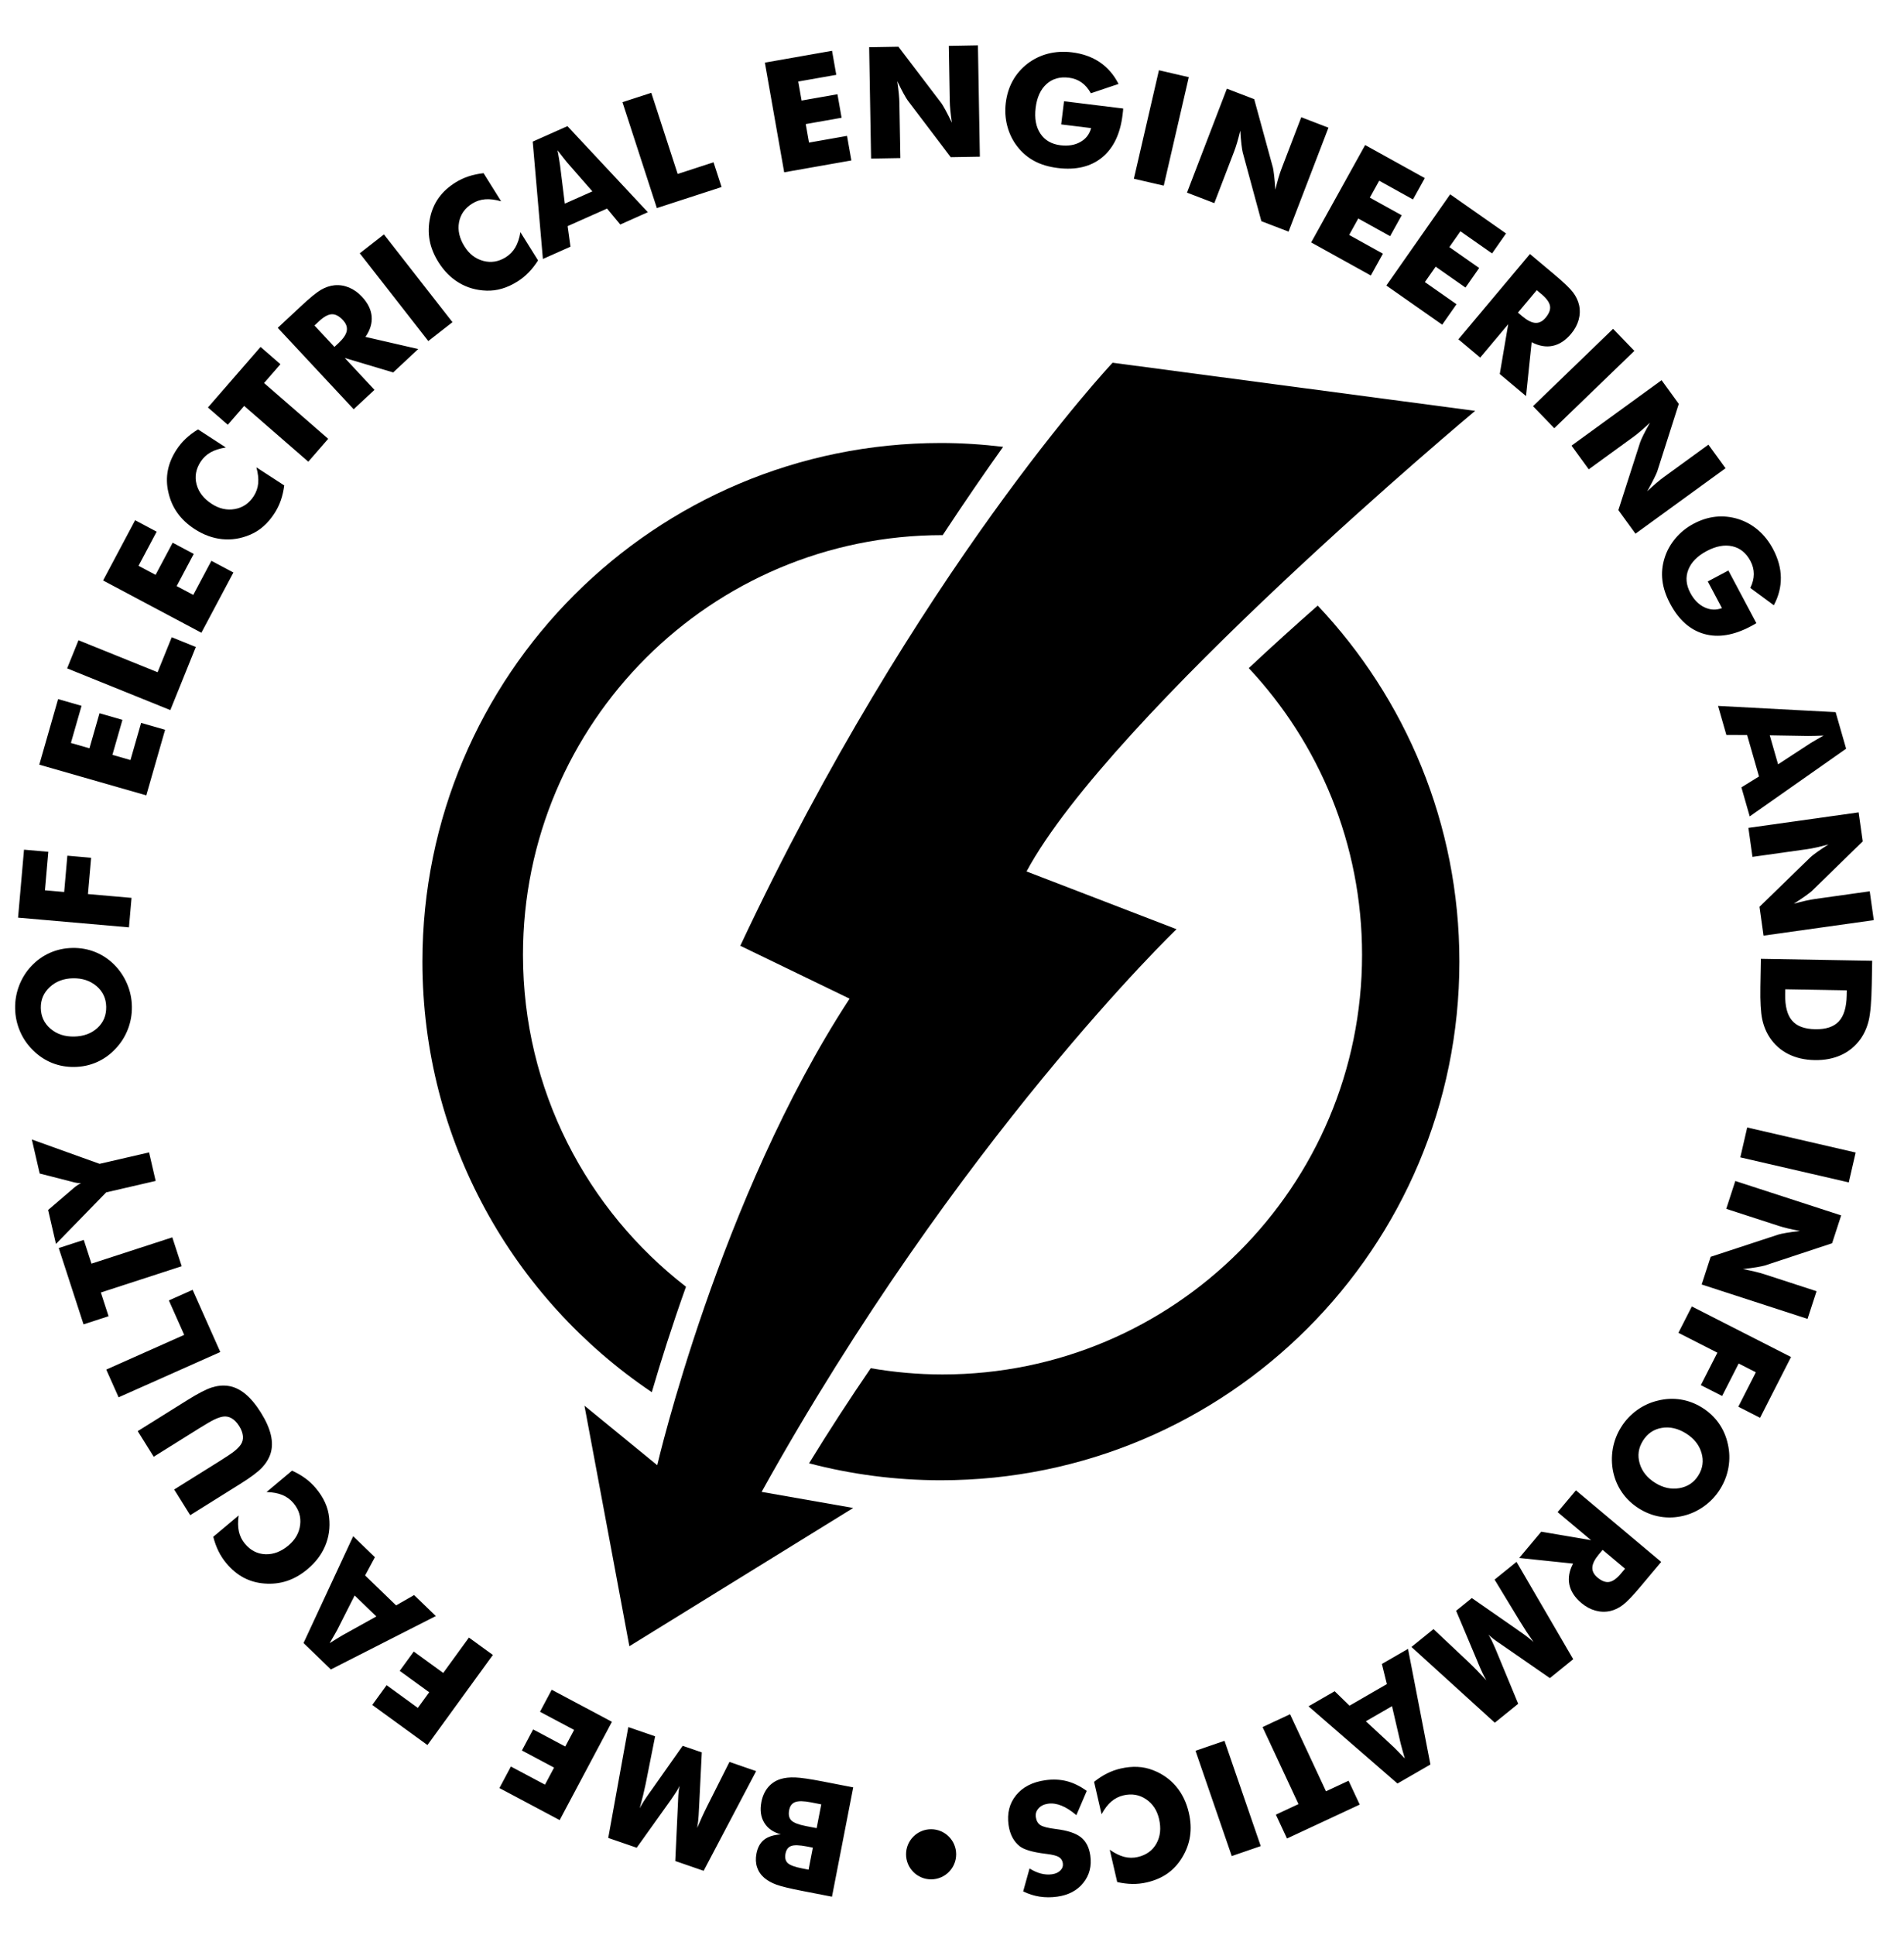 <svg width="126" height="128" viewBox="0 0 126 128" fill="none" xmlns="http://www.w3.org/2000/svg">
<g fill="currentColor">
<path d="M27.955 63.619C27.955 44.67 43.317 29.308 62.266 29.308C63.66 29.308 65.033 29.401 66.383 29.563C65.198 31.222 63.852 33.175 62.386 35.403H62.371C47.039 35.403 34.609 47.833 34.609 63.166C34.609 72.104 38.836 80.05 45.396 85.128C44.479 87.696 43.727 90.074 43.134 92.104C33.978 85.942 27.955 75.484 27.955 63.619V63.619Z"/>
<path d="M62.266 97.932C59.25 97.932 56.326 97.539 53.54 96.809C54.881 94.625 56.248 92.526 57.622 90.518C59.167 90.785 60.752 90.931 62.371 90.931C77.706 90.931 90.136 78.501 90.136 63.167C90.136 55.831 87.286 49.164 82.639 44.202C84.139 42.796 85.676 41.406 87.202 40.065C93.009 46.212 96.577 54.497 96.577 63.62C96.577 82.57 81.215 97.932 62.266 97.932V97.932Z"/>
<path d="M67.933 57.653L77.859 61.474C77.859 61.474 63.353 75.392 50.401 98.7L56.462 99.764L41.649 108.911L38.677 92.996L43.494 96.936C43.494 96.936 47.595 79.258 56.223 66.07L48.99 62.571C60.61 37.821 73.627 23.997 73.627 23.997L97.62 27.182C97.62 27.182 73.468 47.348 67.933 57.653V57.653Z"/>
<path d="M53.791 122.237L53.397 122.16C52.91 122.066 52.564 122.054 52.363 122.126C52.161 122.198 52.035 122.365 51.983 122.629C51.93 122.902 51.977 123.109 52.126 123.254C52.273 123.396 52.593 123.516 53.084 123.611L53.508 123.694L53.791 122.237ZM56.463 118.251L55.057 125.482L53.077 125.097C52.26 124.938 51.694 124.8 51.38 124.685C51.067 124.57 50.805 124.424 50.595 124.251C50.358 124.051 50.194 123.813 50.102 123.537C50.011 123.261 49.996 122.96 50.059 122.635C50.139 122.222 50.307 121.917 50.563 121.715C50.82 121.512 51.189 121.395 51.67 121.358C51.166 121.219 50.799 120.961 50.572 120.584C50.344 120.206 50.282 119.749 50.387 119.212C50.462 118.827 50.608 118.504 50.829 118.242C51.05 117.981 51.327 117.798 51.661 117.697C51.933 117.614 52.256 117.578 52.628 117.593C53.001 117.608 53.6 117.694 54.423 117.854L56.463 118.251V118.251ZM54.348 119.373L53.657 119.238C53.19 119.148 52.847 119.142 52.63 119.221C52.413 119.299 52.278 119.476 52.225 119.749C52.166 120.051 52.214 120.28 52.368 120.435C52.523 120.589 52.84 120.714 53.321 120.807L54.042 120.947L54.348 119.373V119.373ZM41.579 114.261L43.354 114.872L42.727 118.024C42.681 118.246 42.626 118.492 42.561 118.761C42.495 119.029 42.419 119.32 42.333 119.634C42.478 119.355 42.692 119.017 42.974 118.621C43.033 118.538 43.078 118.477 43.106 118.438L45.177 115.5L46.442 115.935L46.264 119.525C46.262 119.574 46.258 119.649 46.251 119.75C46.233 120.236 46.194 120.633 46.134 120.938C46.244 120.681 46.356 120.429 46.47 120.179C46.585 119.928 46.705 119.682 46.828 119.436L48.273 116.566L50.039 117.174L46.565 123.769L44.687 123.122L44.871 119.167C44.873 119.141 44.874 119.094 44.876 119.031C44.887 118.677 44.92 118.381 44.973 118.143C44.919 118.263 44.847 118.393 44.761 118.532C44.674 118.669 44.564 118.835 44.431 119.027L42.135 122.243L40.251 121.595L41.579 114.261V114.261ZM40.495 113.91L37.037 120.414L33.051 118.295L33.809 116.87L36.066 118.07L36.666 116.941L34.538 115.81L35.28 114.415L37.408 115.546L37.992 114.448L35.735 113.248L36.51 111.791L40.495 113.91V113.91ZM32.616 109.489L28.286 115.449L24.635 112.796L25.584 111.489L27.651 112.992L28.403 111.958L26.453 110.541L27.382 109.263L29.331 110.679L31.032 108.338L32.616 109.489V109.489ZM24.906 106.941L23.469 105.553L22.321 107.823C22.285 107.892 22.227 108 22.14 108.146C22.057 108.292 21.947 108.48 21.813 108.71C21.97 108.609 22.12 108.515 22.266 108.427C22.41 108.337 22.549 108.254 22.685 108.175L24.906 106.941V106.941ZM28.842 106.915L21.896 110.448L20.086 108.7L23.373 101.633L24.81 103.021L24.161 104.228L26.213 106.21L27.405 105.527L28.842 106.915V106.915ZM14.113 101.671L15.794 100.26C15.737 100.667 15.743 101.021 15.809 101.322C15.875 101.622 16.009 101.894 16.209 102.132C16.579 102.574 17.031 102.805 17.562 102.826C18.094 102.846 18.602 102.652 19.088 102.245C19.541 101.865 19.799 101.411 19.863 100.882C19.928 100.352 19.778 99.872 19.416 99.441C19.216 99.202 18.972 99.024 18.688 98.906C18.403 98.788 18.054 98.723 17.64 98.711L19.326 97.296C19.648 97.443 19.941 97.61 20.203 97.802C20.465 97.993 20.699 98.214 20.905 98.46C21.165 98.769 21.366 99.084 21.511 99.407C21.658 99.728 21.748 100.062 21.782 100.406C21.853 101.064 21.767 101.683 21.523 102.264C21.279 102.846 20.889 103.362 20.352 103.812C19.92 104.174 19.469 104.434 18.997 104.59C18.526 104.747 18.029 104.804 17.503 104.763C17.004 104.726 16.546 104.597 16.128 104.377C15.712 104.156 15.33 103.84 14.985 103.428C14.778 103.182 14.602 102.913 14.459 102.623C14.315 102.331 14.201 102.014 14.113 101.671V101.671ZM12.588 100.242L11.527 98.543L14.565 96.645C15.012 96.365 15.326 96.153 15.507 96.01C15.686 95.865 15.826 95.725 15.922 95.588C16.041 95.425 16.091 95.233 16.075 95.019C16.057 94.805 15.975 94.581 15.83 94.348C15.684 94.115 15.519 93.944 15.335 93.835C15.15 93.727 14.956 93.689 14.755 93.721C14.59 93.748 14.403 93.811 14.195 93.909C13.986 94.009 13.658 94.198 13.211 94.477L12.784 94.744L10.172 96.376L9.114 94.682L12.418 92.618C13.102 92.19 13.633 91.915 14.011 91.794C14.389 91.673 14.753 91.639 15.107 91.69C15.492 91.746 15.867 91.921 16.225 92.213C16.585 92.507 16.931 92.921 17.263 93.452C17.597 93.987 17.817 94.479 17.923 94.93C18.028 95.38 18.021 95.793 17.904 96.166C17.793 96.505 17.603 96.816 17.33 97.105C17.055 97.391 16.576 97.75 15.892 98.177L15.242 98.583L12.588 100.242V100.242ZM14.579 89.447L7.849 92.444L7.032 90.609L12.19 88.313L11.175 86.033L12.747 85.333L14.579 89.447V89.447ZM12.024 83.771L6.674 85.509L7.184 87.079L5.528 87.617L3.887 82.568L5.544 82.03L6.054 83.6L11.403 81.861L12.024 83.771V83.771ZM10.301 78.128L7.026 78.885L3.703 82.296L3.184 80.05L4.809 78.658C4.817 78.649 4.833 78.634 4.857 78.615C5.027 78.47 5.194 78.357 5.362 78.276C5.195 78.281 5.001 78.252 4.778 78.189C4.739 78.178 4.711 78.171 4.696 78.167L2.627 77.638L2.108 75.387L6.59 76.997L9.865 76.241L10.301 78.128V78.128ZM4.796 62.715C5.327 62.705 5.824 62.795 6.29 62.981C6.757 63.167 7.176 63.443 7.548 63.809C7.917 64.179 8.203 64.603 8.408 65.082C8.613 65.561 8.719 66.061 8.728 66.582C8.738 67.109 8.649 67.614 8.461 68.098C8.272 68.584 8.001 69.011 7.645 69.383C7.286 69.769 6.875 70.063 6.412 70.269C5.95 70.473 5.457 70.579 4.933 70.588C4.406 70.598 3.91 70.508 3.441 70.321C2.974 70.131 2.553 69.852 2.181 69.478C1.812 69.119 1.526 68.702 1.321 68.222C1.117 67.745 1.01 67.244 1.001 66.716C0.991 66.193 1.081 65.688 1.268 65.2C1.457 64.711 1.728 64.28 2.084 63.904C2.439 63.529 2.848 63.24 3.312 63.034C3.774 62.83 4.269 62.724 4.796 62.715V62.715ZM7.028 66.611C7.019 66.055 6.806 65.598 6.391 65.241C5.974 64.884 5.454 64.711 4.831 64.722C4.214 64.733 3.702 64.926 3.295 65.302C2.889 65.678 2.691 66.141 2.701 66.687C2.71 67.243 2.925 67.7 3.341 68.057C3.758 68.414 4.278 68.587 4.898 68.576C5.528 68.565 6.044 68.377 6.443 68.011C6.844 67.645 7.038 67.178 7.028 66.611V66.611ZM8.534 61.352L1.195 60.71L1.589 56.214L3.197 56.354L2.974 58.9L4.247 59.012L4.457 56.611L6.031 56.749L5.821 59.15L8.704 59.402L8.534 61.352V61.352ZM9.681 52.62L2.6 50.59L3.844 46.251L5.396 46.696L4.692 49.153L5.92 49.505L6.584 47.188L8.103 47.624L7.439 49.94L8.634 50.283L9.339 47.826L10.925 48.281L9.681 52.62V52.62ZM11.272 46.979L4.442 44.219L5.194 42.358L10.429 44.473L11.364 42.159L12.959 42.804L11.272 46.979V46.979ZM13.327 41.861L6.823 38.403L8.942 34.417L10.367 35.175L9.167 37.432L10.296 38.032L11.427 35.904L12.822 36.646L11.691 38.774L12.789 39.358L13.989 37.101L15.446 37.876L13.327 41.861ZM13.104 28.409L14.945 29.605C14.539 29.669 14.202 29.778 13.934 29.929C13.666 30.081 13.445 30.288 13.276 30.548C12.961 31.032 12.873 31.532 13.008 32.045C13.145 32.56 13.478 32.99 14.01 33.335C14.505 33.657 15.015 33.771 15.54 33.678C16.066 33.585 16.481 33.301 16.788 32.829C16.957 32.568 17.056 32.283 17.086 31.976C17.115 31.669 17.076 31.316 16.966 30.917L18.811 32.116C18.765 32.467 18.692 32.795 18.584 33.103C18.478 33.408 18.335 33.697 18.16 33.966C17.941 34.305 17.698 34.59 17.432 34.822C17.168 35.056 16.874 35.24 16.556 35.374C15.947 35.634 15.33 35.733 14.703 35.669C14.075 35.606 13.468 35.383 12.88 35.002C12.408 34.695 12.028 34.34 11.741 33.934C11.452 33.53 11.253 33.07 11.139 32.556C11.027 32.068 11.017 31.592 11.106 31.128C11.195 30.665 11.386 30.207 11.678 29.757C11.853 29.487 12.059 29.24 12.295 29.018C12.532 28.796 12.802 28.594 13.104 28.409V28.409ZM20.403 30.546L16.158 26.856L15.075 28.102L13.76 26.959L17.243 22.952L18.558 24.095L17.475 25.341L21.72 29.031L20.403 30.546V30.546ZM23.405 27.076L18.381 21.689L19.916 20.257C20.517 19.697 20.962 19.334 21.25 19.169C21.537 19.004 21.829 18.906 22.121 18.875C22.452 18.841 22.777 18.89 23.093 19.02C23.411 19.152 23.697 19.355 23.953 19.63C24.342 20.047 24.556 20.481 24.596 20.933C24.634 21.386 24.497 21.838 24.185 22.288L27.677 23.092L26.018 24.64L22.815 23.683L24.782 25.792L23.405 27.076V27.076ZM22.132 22.951L22.405 22.697C22.721 22.402 22.902 22.132 22.947 21.888C22.992 21.644 22.907 21.407 22.692 21.177C22.44 20.907 22.193 20.778 21.95 20.791C21.708 20.803 21.426 20.96 21.105 21.26L20.811 21.534L22.132 22.951ZM28.344 22.563L23.809 16.758L25.407 15.509L29.943 21.314L28.344 22.563ZM32 11.457L33.163 13.318C32.768 13.205 32.417 13.161 32.11 13.185C31.802 13.209 31.515 13.303 31.251 13.468C30.762 13.774 30.471 14.189 30.376 14.712C30.282 15.236 30.403 15.766 30.739 16.304C31.052 16.805 31.466 17.123 31.981 17.261C32.497 17.399 32.993 17.317 33.47 17.019C33.734 16.854 33.945 16.637 34.101 16.372C34.257 16.106 34.371 15.77 34.44 15.362L35.606 17.228C35.416 17.527 35.21 17.793 34.983 18.026C34.757 18.258 34.506 18.46 34.234 18.63C33.892 18.844 33.552 19 33.212 19.098C32.874 19.198 32.53 19.241 32.185 19.228C31.523 19.206 30.922 19.035 30.381 18.712C29.839 18.389 29.382 17.931 29.011 17.337C28.712 16.859 28.518 16.377 28.429 15.888C28.339 15.399 28.352 14.899 28.466 14.384C28.572 13.895 28.763 13.459 29.04 13.076C29.316 12.694 29.683 12.36 30.138 12.075C30.411 11.905 30.702 11.768 31.009 11.667C31.318 11.565 31.648 11.496 32 11.457V11.457ZM37.377 13.473L39.202 12.661L37.528 10.746C37.478 10.688 37.4 10.593 37.297 10.458C37.192 10.326 37.059 10.154 36.896 9.943C36.931 10.126 36.961 10.301 36.989 10.469C37.019 10.636 37.043 10.797 37.065 10.952L37.377 13.473V13.473ZM35.927 17.133L35.253 9.369L37.552 8.346L42.873 14.04L41.048 14.853L40.172 13.799L37.565 14.96L37.752 16.32L35.927 17.133ZM43.468 13.766L41.192 6.76L43.101 6.14L44.846 11.509L47.219 10.738L47.751 12.374L43.468 13.766V13.766ZM51.895 11.399L50.616 4.144L55.061 3.361L55.342 4.951L52.825 5.394L53.046 6.653L55.42 6.234L55.694 7.791L53.321 8.209L53.537 9.434L56.054 8.99L56.34 10.615L51.895 11.399ZM57.645 10.491L57.517 3.126L59.454 3.092L62.302 6.832C62.357 6.908 62.447 7.061 62.575 7.292C62.701 7.524 62.839 7.798 62.993 8.118C62.948 7.813 62.914 7.542 62.891 7.304C62.868 7.067 62.855 6.856 62.852 6.671L62.789 3.034L64.716 3L64.844 10.366L62.917 10.399L60.069 6.644C60.011 6.568 59.919 6.415 59.791 6.183C59.665 5.952 59.528 5.681 59.378 5.367C59.423 5.676 59.457 5.949 59.48 6.187C59.503 6.424 59.516 6.635 59.519 6.82L59.583 10.457L57.645 10.491V10.491ZM70.225 8.231L70.413 6.698L74.329 7.179C74.326 7.229 74.323 7.285 74.317 7.345C74.311 7.405 74.3 7.494 74.286 7.61C74.132 8.869 73.679 9.805 72.931 10.418C72.181 11.03 71.204 11.263 69.999 11.115C69.405 11.042 68.889 10.889 68.451 10.653C68.011 10.419 67.632 10.096 67.315 9.685C67.011 9.293 66.794 8.846 66.66 8.345C66.528 7.844 66.494 7.331 66.558 6.808C66.625 6.262 66.78 5.773 67.022 5.337C67.264 4.901 67.593 4.524 68.007 4.203C68.418 3.892 68.872 3.674 69.368 3.548C69.865 3.424 70.387 3.395 70.938 3.462C71.654 3.55 72.269 3.77 72.785 4.12C73.301 4.471 73.713 4.949 74.021 5.554L72.191 6.17C72.019 5.862 71.813 5.624 71.573 5.454C71.331 5.284 71.051 5.179 70.732 5.14C70.136 5.067 69.642 5.209 69.251 5.564C68.859 5.921 68.62 6.443 68.536 7.132C68.45 7.828 68.555 8.398 68.849 8.839C69.142 9.281 69.587 9.538 70.183 9.612C70.688 9.674 71.126 9.601 71.494 9.394C71.862 9.188 72.1 8.881 72.207 8.474L70.225 8.231V8.231ZM75.036 11.826L76.694 4.648L78.67 5.105L77.013 12.282L75.036 11.826ZM78.551 12.744L81.191 5.867L82.999 6.561L84.239 11.095C84.261 11.187 84.288 11.363 84.319 11.625C84.349 11.886 84.375 12.193 84.397 12.547C84.47 12.248 84.54 11.984 84.608 11.754C84.675 11.526 84.743 11.326 84.81 11.153L86.113 7.756L87.912 8.447L85.272 15.324L83.473 14.634L82.239 10.085C82.214 9.992 82.186 9.816 82.154 9.554C82.124 9.292 82.098 8.99 82.077 8.643C82.003 8.946 81.933 9.211 81.865 9.441C81.797 9.669 81.73 9.869 81.663 10.042L80.359 13.438L78.551 12.744V12.744ZM86.769 16.038L90.341 9.595L94.289 11.783L93.506 13.195L91.271 11.956L90.651 13.074L92.759 14.242L91.993 15.624L89.885 14.456L89.282 15.544L91.517 16.783L90.717 18.226L86.769 16.038V16.038ZM91.743 18.89L95.968 12.856L99.665 15.445L98.74 16.767L96.646 15.301L95.913 16.348L97.887 17.73L96.981 19.025L95.007 17.642L94.293 18.661L96.387 20.127L95.44 21.479L91.743 18.89V18.89ZM96.512 22.448L101.247 16.805L102.855 18.154C103.484 18.682 103.899 19.08 104.098 19.345C104.297 19.61 104.429 19.888 104.496 20.175C104.569 20.498 104.56 20.827 104.47 21.157C104.378 21.488 104.211 21.797 103.969 22.085C103.603 22.521 103.198 22.787 102.754 22.881C102.31 22.975 101.844 22.893 101.359 22.639L100.987 26.203L99.249 24.744L99.808 21.449L97.954 23.658L96.512 22.448V22.448ZM100.451 20.682L100.737 20.922C101.068 21.2 101.358 21.346 101.606 21.361C101.853 21.376 102.078 21.263 102.281 21.022C102.518 20.739 102.616 20.478 102.573 20.238C102.531 19.999 102.341 19.739 102.005 19.456L101.697 19.198L100.451 20.682ZM101.449 26.872L106.748 21.755L108.157 23.214L102.858 28.331L101.449 26.872ZM103.998 29.483L109.958 25.153L111.096 26.721L109.667 31.199C109.635 31.287 109.562 31.449 109.445 31.686C109.328 31.922 109.183 32.193 109.009 32.502C109.233 32.291 109.435 32.108 109.617 31.952C109.798 31.797 109.964 31.666 110.114 31.557L113.057 29.419L114.19 30.978L108.23 35.308L107.097 33.749L108.54 29.262C108.569 29.17 108.641 29.007 108.758 28.77C108.875 28.534 109.018 28.267 109.189 27.964C108.962 28.178 108.758 28.362 108.576 28.517C108.396 28.672 108.23 28.803 108.08 28.912L105.137 31.05L103.998 29.483V29.483ZM113.015 38.468L114.378 37.743L116.23 41.227C116.188 41.253 116.14 41.283 116.087 41.313C116.035 41.343 115.956 41.385 115.853 41.439C114.732 42.035 113.706 42.201 112.775 41.94C111.843 41.676 111.092 41.01 110.522 39.938C110.241 39.41 110.071 38.9 110.013 38.405C109.952 37.91 109.999 37.414 110.155 36.92C110.301 36.445 110.543 36.011 110.876 35.614C111.211 35.218 111.611 34.896 112.077 34.649C112.562 34.391 113.052 34.237 113.548 34.185C114.044 34.134 114.541 34.187 115.042 34.342C115.532 34.5 115.971 34.747 116.359 35.081C116.745 35.417 117.069 35.828 117.33 36.318C117.668 36.955 117.842 37.585 117.85 38.208C117.859 38.832 117.704 39.444 117.385 40.043L115.83 38.897C115.984 38.58 116.061 38.275 116.062 37.98C116.062 37.684 115.988 37.395 115.837 37.111C115.555 36.581 115.156 36.258 114.641 36.141C114.124 36.025 113.559 36.129 112.946 36.455C112.327 36.784 111.92 37.197 111.727 37.69C111.533 38.184 111.577 38.696 111.86 39.226C112.098 39.675 112.409 39.993 112.79 40.175C113.17 40.358 113.557 40.378 113.952 40.232L113.015 38.468V38.468ZM117.116 48.647L117.667 50.567L119.796 49.176C119.861 49.134 119.966 49.07 120.114 48.986C120.259 48.902 120.448 48.794 120.68 48.662C120.493 48.671 120.316 48.677 120.145 48.681C119.976 48.687 119.814 48.688 119.656 48.689L117.116 48.647V48.647ZM113.694 46.702L121.476 47.115L122.17 49.533L115.79 54.011L115.24 52.09L116.405 51.369L115.618 48.626L114.245 48.622L113.694 46.702V46.702ZM115.703 54.77L122.998 53.745L123.268 55.664L119.903 58.946C119.834 59.01 119.693 59.118 119.479 59.273C119.264 59.426 119.009 59.597 118.71 59.788C119.007 59.707 119.272 59.64 119.506 59.588C119.738 59.537 119.946 59.499 120.129 59.473L123.732 58.967L124 60.875L116.705 61.9L116.437 59.992L119.817 56.707C119.886 56.64 120.026 56.53 120.24 56.375C120.455 56.222 120.707 56.053 121 55.866C120.699 55.948 120.433 56.015 120.199 56.067C119.967 56.119 119.759 56.157 119.575 56.182L115.973 56.689L115.703 54.77ZM116.528 63.434L123.894 63.563L123.867 65.096C123.847 66.24 123.779 67.05 123.663 67.522C123.548 67.994 123.361 68.408 123.104 68.763C122.769 69.222 122.348 69.569 121.835 69.802C121.322 70.035 120.74 70.145 120.091 70.134C119.44 70.123 118.862 69.992 118.358 69.741C117.853 69.49 117.444 69.129 117.126 68.658C116.885 68.298 116.715 67.89 116.617 67.431C116.52 66.973 116.479 66.264 116.495 65.306L116.501 64.968L116.528 63.434V63.434ZM118.144 65.45L118.138 65.786C118.124 66.575 118.276 67.154 118.594 67.522C118.91 67.891 119.421 68.08 120.127 68.092C120.831 68.104 121.351 67.933 121.685 67.576C122.019 67.22 122.194 66.646 122.208 65.857L122.214 65.521L118.144 65.45V65.45ZM115.624 74.592L122.802 76.249L122.346 78.226L115.168 76.569L115.624 74.592ZM114.836 78.132L121.842 80.409L121.243 82.251L116.78 83.727C116.69 83.754 116.516 83.789 116.255 83.835C115.996 83.878 115.691 83.92 115.339 83.961C115.641 84.018 115.909 84.074 116.142 84.13C116.373 84.185 116.576 84.242 116.753 84.299L120.213 85.424L119.617 87.256L112.611 84.98L113.207 83.147L117.685 81.677C117.776 81.647 117.95 81.609 118.211 81.564C118.47 81.52 118.771 81.479 119.116 81.439C118.81 81.381 118.541 81.325 118.308 81.269C118.077 81.213 117.873 81.156 117.697 81.099L114.237 79.975L114.836 78.132V78.132ZM111.96 86.433L118.524 89.777L116.475 93.799L115.036 93.066L116.196 90.788L115.058 90.208L113.964 92.355L112.556 91.638L113.65 89.491L111.071 88.177L111.96 86.433V86.433ZM108.47 99.806C108.019 99.524 107.65 99.178 107.362 98.769C107.071 98.359 106.87 97.899 106.758 97.389C106.649 96.878 106.641 96.366 106.729 95.852C106.819 95.339 107.002 94.862 107.277 94.421C107.557 93.974 107.907 93.599 108.328 93.295C108.751 92.99 109.211 92.779 109.712 92.661C110.223 92.533 110.728 92.51 111.229 92.59C111.727 92.67 112.198 92.85 112.643 93.127C113.09 93.407 113.457 93.752 113.748 94.165C114.037 94.578 114.237 95.041 114.347 95.557C114.46 96.059 114.472 96.565 114.384 97.079C114.295 97.591 114.111 98.069 113.832 98.516C113.554 98.961 113.205 99.336 112.782 99.643C112.357 99.95 111.895 100.164 111.392 100.285C110.889 100.406 110.389 100.426 109.888 100.346C109.39 100.265 108.917 100.085 108.47 99.806V99.806ZM108.72 95.322C108.425 95.794 108.354 96.292 108.508 96.818C108.663 97.344 109.005 97.773 109.534 98.103C110.056 98.43 110.591 98.547 111.138 98.453C111.683 98.358 112.101 98.079 112.39 97.615C112.685 97.144 112.754 96.644 112.599 96.118C112.444 95.591 112.102 95.163 111.576 94.834C111.041 94.5 110.507 94.377 109.973 94.467C109.437 94.555 109.02 94.841 108.72 95.322V95.322ZM104.289 98.598L109.932 103.333L108.583 104.941C108.056 105.57 107.658 105.985 107.392 106.183C107.127 106.382 106.85 106.515 106.563 106.582C106.239 106.655 105.91 106.646 105.581 106.555C105.249 106.464 104.941 106.297 104.653 106.055C104.216 105.688 103.95 105.284 103.856 104.84C103.763 104.396 103.844 103.93 104.099 103.445L100.535 103.072L101.993 101.334L105.288 101.893L103.079 100.04L104.289 98.598ZM106.056 102.537L105.816 102.823C105.538 103.154 105.391 103.444 105.376 103.691C105.361 103.939 105.475 104.164 105.716 104.366C105.999 104.603 106.26 104.701 106.5 104.658C106.739 104.617 106.999 104.427 107.281 104.09L107.539 103.782L106.056 102.537ZM93.405 108.96L94.864 107.778L97.204 109.981C97.369 110.137 97.548 110.315 97.741 110.512C97.934 110.71 98.14 110.929 98.361 111.168C98.201 110.898 98.028 110.536 97.841 110.088C97.802 109.994 97.775 109.923 97.756 109.879L96.362 106.566L97.401 105.724L100.352 107.776C100.392 107.804 100.453 107.847 100.535 107.907C100.937 108.18 101.254 108.423 101.481 108.635C101.322 108.406 101.167 108.177 101.015 107.949C100.864 107.718 100.718 107.487 100.575 107.252L98.907 104.504L100.358 103.33L104.11 109.77L102.566 111.021L99.31 108.768C99.288 108.753 99.25 108.727 99.197 108.692C98.903 108.495 98.669 108.31 98.496 108.139C98.569 108.248 98.64 108.378 98.713 108.525C98.783 108.672 98.865 108.852 98.957 109.067L100.469 112.719L98.921 113.972L93.405 108.96V108.96ZM92.118 112.877L90.388 113.876L92.253 115.605C92.309 115.658 92.397 115.744 92.513 115.867C92.631 115.988 92.781 116.145 92.966 116.338C92.912 116.159 92.863 115.988 92.818 115.824C92.771 115.661 92.73 115.504 92.692 115.352L92.118 112.877V112.877ZM93.178 109.086L94.66 116.736L92.48 117.994L86.593 112.887L88.323 111.889L89.305 112.845L91.776 111.418L91.448 110.084L93.178 109.086V109.086ZM85.371 113.41L87.749 118.508L89.245 117.81L89.981 119.389L85.169 121.632L84.433 120.054L85.929 119.356L83.552 114.259L85.371 113.41V113.41ZM81.033 115.169L83.431 122.134L81.513 122.794L79.115 115.829L81.033 115.169ZM73.933 124.514L73.439 122.375C73.775 122.611 74.094 122.767 74.392 122.845C74.69 122.922 74.992 122.926 75.295 122.856C75.857 122.726 76.268 122.429 76.528 121.965C76.787 121.5 76.846 120.96 76.703 120.342C76.57 119.766 76.282 119.33 75.84 119.032C75.398 118.734 74.902 118.65 74.353 118.776C74.05 118.846 73.78 118.983 73.546 119.183C73.312 119.383 73.095 119.664 72.897 120.027L72.402 117.883C72.679 117.663 72.96 117.478 73.251 117.331C73.54 117.185 73.843 117.077 74.156 117.004C74.549 116.914 74.921 116.877 75.274 116.894C75.627 116.91 75.966 116.981 76.287 117.106C76.906 117.343 77.419 117.7 77.826 118.181C78.233 118.663 78.516 119.245 78.673 119.928C78.8 120.476 78.826 120.996 78.751 121.487C78.678 121.978 78.502 122.447 78.227 122.897C77.968 123.325 77.645 123.675 77.259 123.947C76.873 124.218 76.418 124.414 75.894 124.535C75.581 124.608 75.262 124.643 74.938 124.638C74.613 124.634 74.278 124.591 73.933 124.514V124.514ZM71.23 120.088C70.887 119.795 70.559 119.584 70.248 119.46C69.937 119.333 69.64 119.29 69.354 119.33C69.089 119.368 68.88 119.47 68.73 119.637C68.578 119.804 68.518 119.996 68.549 120.215C68.583 120.458 68.683 120.635 68.849 120.745C69.015 120.856 69.37 120.945 69.91 121.011C70.651 121.103 71.192 121.283 71.531 121.55C71.87 121.818 72.078 122.22 72.153 122.758C72.251 123.455 72.098 124.058 71.692 124.564C71.288 125.07 70.714 125.375 69.97 125.479C69.567 125.536 69.179 125.535 68.803 125.478C68.427 125.42 68.064 125.305 67.71 125.131L68.132 123.613C68.385 123.773 68.637 123.887 68.888 123.952C69.14 124.016 69.382 124.032 69.613 123.999C69.853 123.966 70.039 123.881 70.172 123.746C70.306 123.611 70.36 123.452 70.335 123.274C70.309 123.09 70.222 122.953 70.076 122.862C69.93 122.77 69.662 122.702 69.273 122.654L69.18 122.642C68.338 122.538 67.771 122.371 67.48 122.145C67.281 121.989 67.12 121.793 66.994 121.554C66.869 121.317 66.785 121.044 66.743 120.74C66.634 119.966 66.8 119.308 67.242 118.767C67.685 118.224 68.329 117.894 69.176 117.775C69.684 117.704 70.159 117.726 70.6 117.839C71.041 117.954 71.48 118.168 71.918 118.483L71.23 120.088V120.088Z"/>
<path d="M61.617 121.019C62.533 121.019 63.275 121.762 63.275 122.677C63.275 123.593 62.533 124.335 61.617 124.335C60.702 124.335 59.959 123.593 59.959 122.677C59.959 121.762 60.702 121.019 61.617 121.019Z"/>
</g>
</svg>
